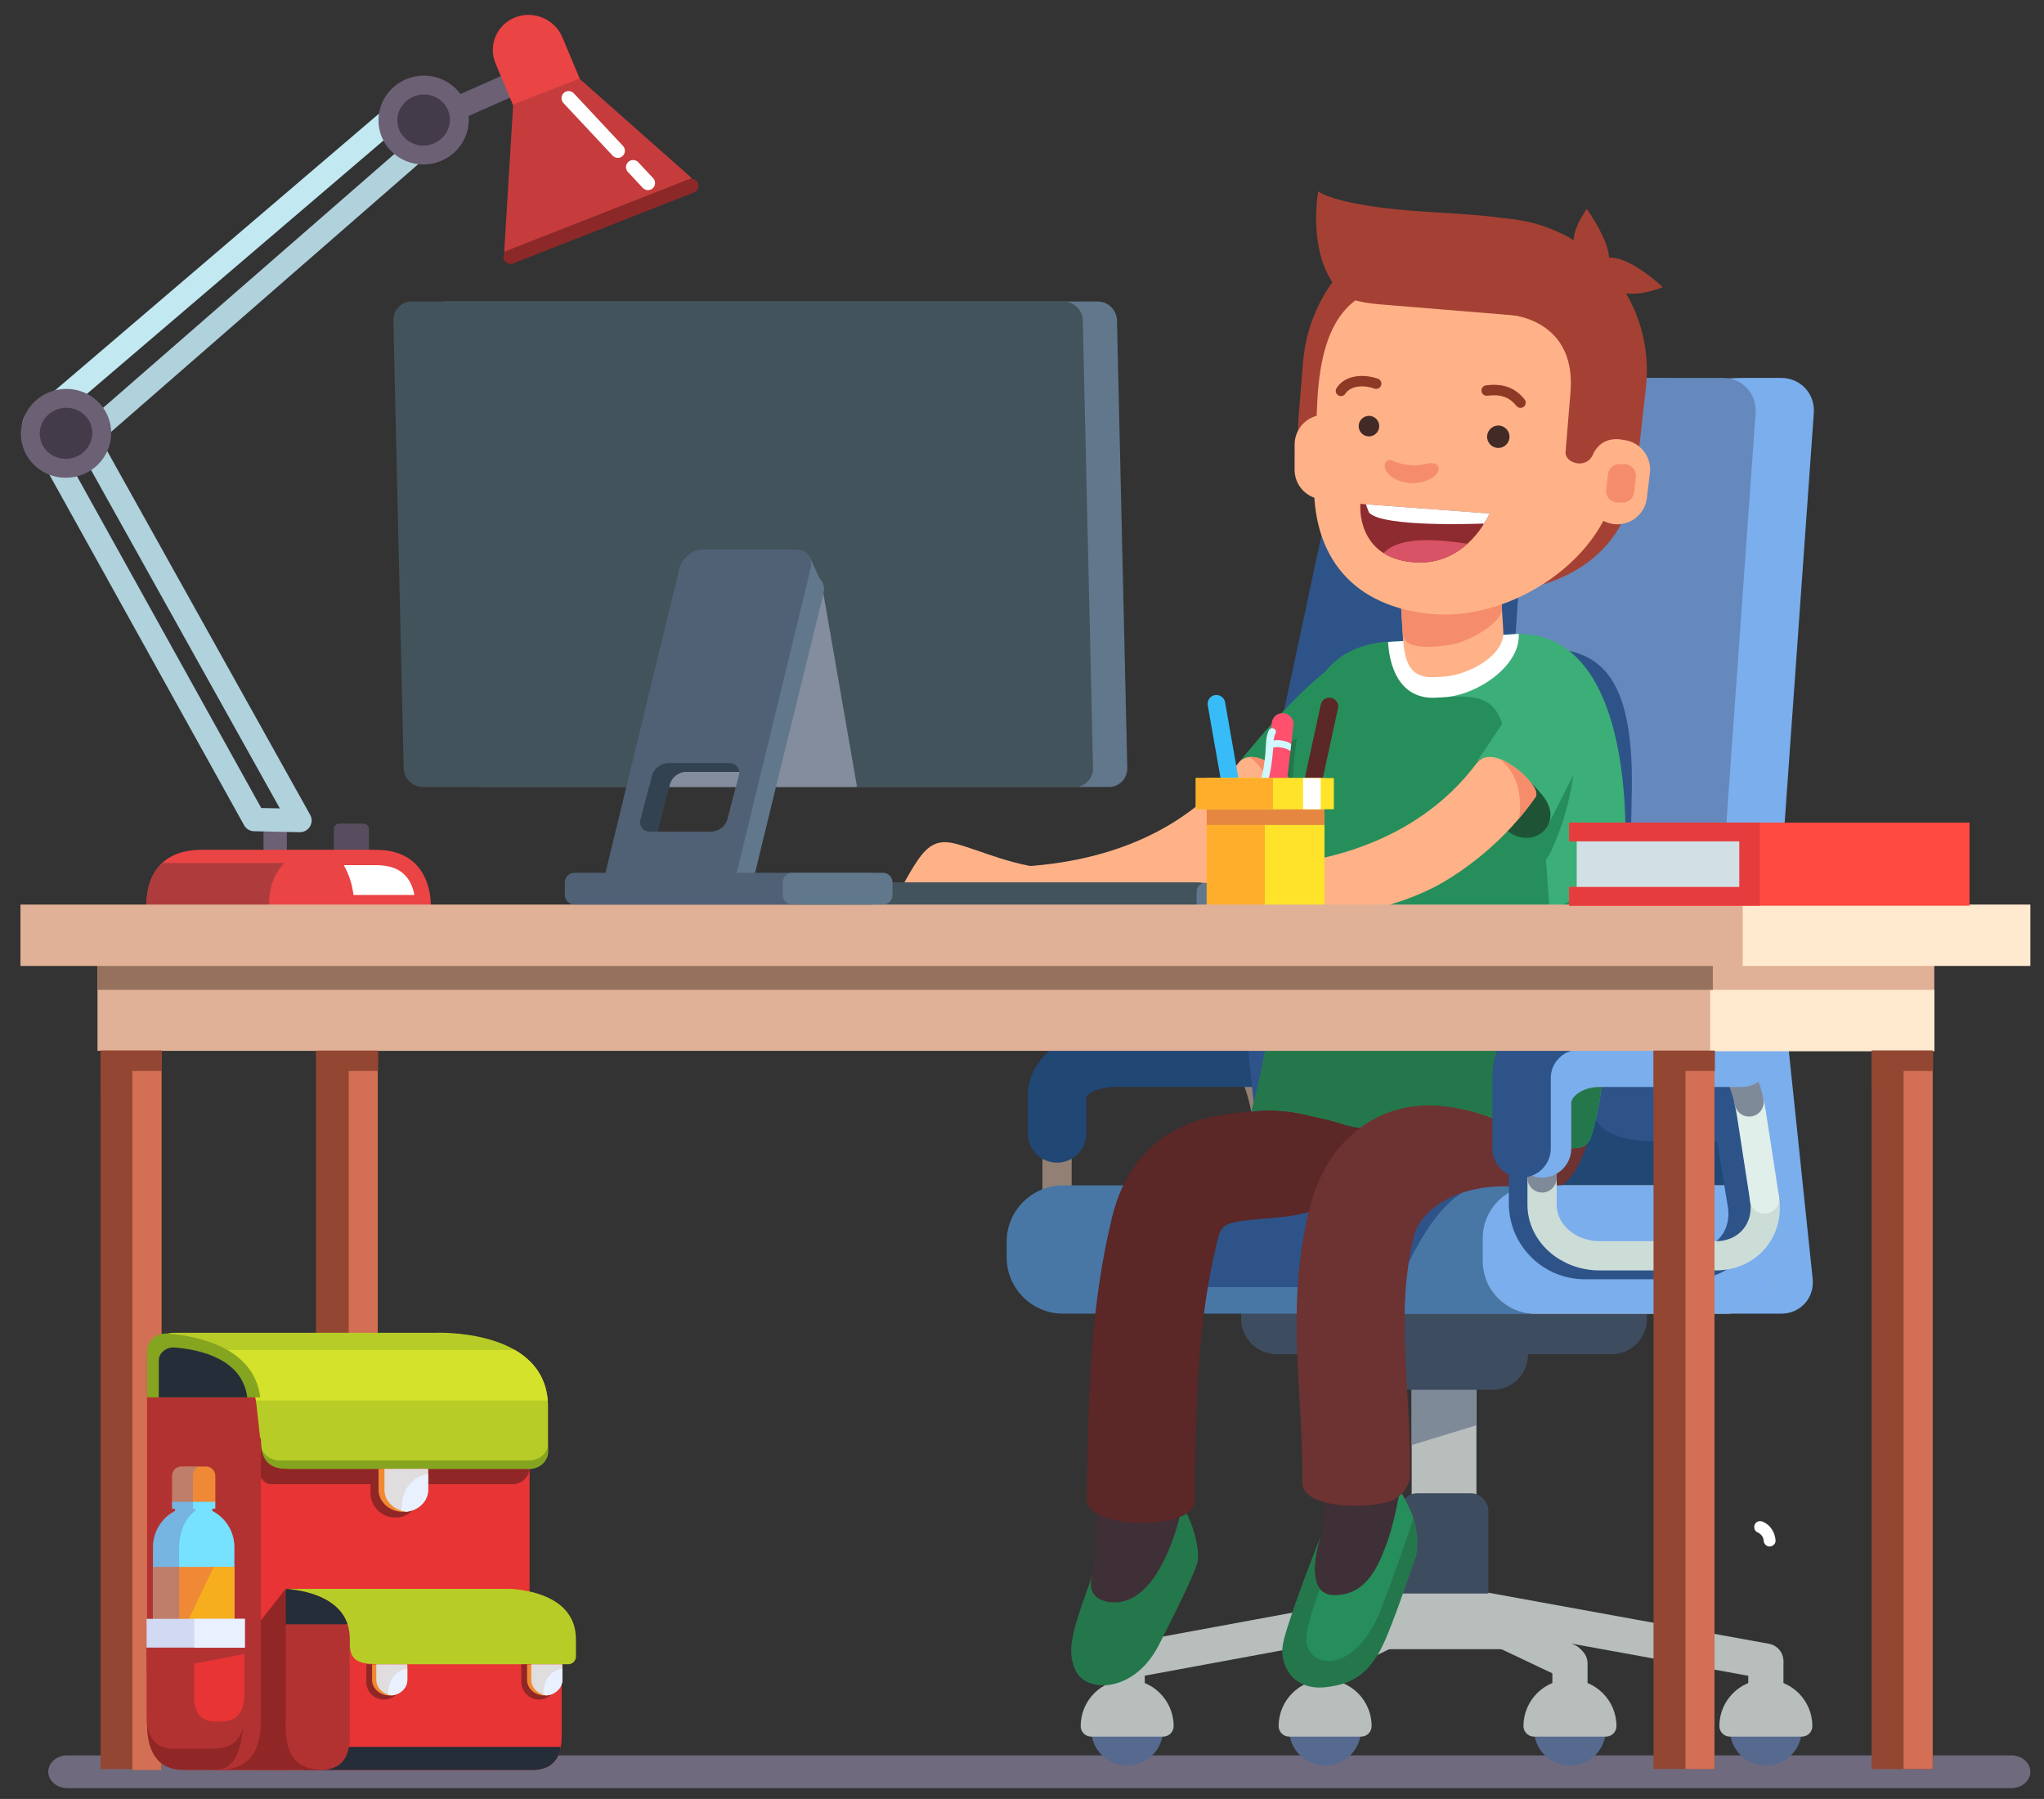 <?xml version="1.0" encoding="utf-8"?>
<!-- Generator: Adobe Illustrator 16.0.0, SVG Export Plug-In . SVG Version: 6.00 Build 0)  -->
<!DOCTYPE svg PUBLIC "-//W3C//DTD SVG 1.1//EN" "http://www.w3.org/Graphics/SVG/1.1/DTD/svg11.dtd">
<svg version="1.1" xmlns="http://www.w3.org/2000/svg" xmlns:xlink="http://www.w3.org/1999/xlink" x="0px" y="0px"
	 width="685.727px" height="603.418px" viewBox="0 0 685.727 603.418" enable-background="new 0 0 685.727 603.418"
	 xml:space="preserve">
<rect x="0" y="0" width="685.727" height="603.418" fill="#333333" stroke="none"/>
<g id="Layer_1">
	<g>
		<g>
			
				<line fill="none" stroke="#6C6075" stroke-width="7.834" stroke-linecap="round" stroke-linejoin="round" stroke-miterlimit="10" x1="92.325" y1="275.218" x2="92.325" y2="287.928"/>
			
				<polyline fill="none" stroke="#B0D2DD" stroke-width="7.834" stroke-linecap="round" stroke-linejoin="round" stroke-miterlimit="10" points="
				29.602,147.927 100.629,275.218 85.315,274.909 11.51,142.035 			"/>
			<path fill="#574D5E" d="M121.954,291.916c0.997,0,1.812-0.815,1.812-1.812v-12.027c0-0.996-0.815-1.812-1.812-1.812h-8.127
				c-0.997,0-1.812,0.815-1.812,1.812v12.027c0,0.996,0.815,1.812,1.812,1.812H121.954z"/>
			<path fill="#EA4444" d="M144.499,305.336H49.271c0,0-1.182-8.992,4.265-15.004c2.733-3.021,7.132-5.282,14.182-5.282h58.333
				c6.793,0,11.11,2.261,13.844,5.282C145.341,296.334,144.499,305.336,144.499,305.336z"/>
			<path fill="#AF3C3C" d="M95.502,289.479H54.394c-6.41,5.966-5.122,15.855-5.122,15.855H90.38
				C90.379,305.332,89.094,295.445,95.502,289.479z"/>
			<g>
				
					<line fill="none" stroke="#6C6075" stroke-width="7.834" stroke-linecap="round" stroke-linejoin="round" stroke-miterlimit="10" x1="172.77" y1="27.727" x2="152.55" y2="36.682"/>
				
					<line fill="none" stroke="#B0D2DD" stroke-width="7.834" stroke-linecap="round" stroke-linejoin="round" stroke-miterlimit="10" x1="152.801" y1="38.986" x2="27.791" y2="147.927"/>
				
					<line fill="none" stroke="#C2E9F2" stroke-width="7.834" stroke-linecap="round" stroke-linejoin="round" stroke-miterlimit="10" x1="141.528" y1="30.982" x2="11.51" y2="142.035"/>
				
					<path fill="#433B49" stroke="#6C6075" stroke-width="6.341" stroke-linecap="round" stroke-linejoin="round" stroke-miterlimit="10" d="
					M10.387,147.67c1.251,6.349,7.531,10.463,14.036,9.182c6.494-1.28,10.751-7.47,9.5-13.819
					c-1.251-6.351-7.539-10.467-14.034-9.188C13.385,135.127,9.136,141.319,10.387,147.67z"/>
				
					<path fill="#433B49" stroke="#6C6075" stroke-width="6.341" stroke-linecap="round" stroke-linejoin="round" stroke-miterlimit="10" d="
					M130.352,42.584c1.252,6.354,7.538,10.466,14.038,9.185c6.494-1.28,10.751-7.469,9.5-13.822
					c-1.251-6.352-7.54-10.466-14.033-9.187C133.356,30.041,129.1,36.233,130.352,42.584z"/>
			</g>
			<g>
				<path fill="#C63C3C" d="M172.167,35l-2.952,48.432c-0.121,1.989,1.298,3.021,3.153,2.293l58.335-22.883
					c1.855-0.728,2.152-2.405,0.661-3.725l-37.049-32.806"/>
				<path fill="#EA4444" d="M166.271,21.338c-2.574-6.133,0.366-13.075,6.556-15.505c6.193-2.431,13.298,0.573,15.862,6.707
					l5.796,13.823l-22.42,8.798L166.271,21.338z"/>
			</g>
			
				<line fill="none" stroke="#FFFFFF" stroke-width="4.764" stroke-linecap="round" stroke-miterlimit="10" x1="207.261" y1="50.571" x2="190.759" y2="32.929"/>
			
				<line fill="none" stroke="#FFFFFF" stroke-width="4.764" stroke-linecap="round" stroke-miterlimit="10" x1="217.378" y1="61.388" x2="212.395" y2="56.06"/>
			
				<line fill="none" stroke="#8C2828" stroke-width="4.764" stroke-linecap="round" stroke-miterlimit="10" x1="171.292" y1="86.147" x2="231.972" y2="62.344"/>
		</g>
		<g>
			<path fill="#FFFFFF" d="M118.598,300.196c-0.374-2.918-1.265-6.58-3.294-10.003h10.751c4.547,0,7.821,1.167,10.01,3.569
				c1.712,1.879,2.555,4.319,2.965,6.434H118.598z"/>
		</g>
	</g>
	<g display="none">
		<polygon display="inline" fill="#E0B196" points="264.083,558.914 308.495,558.914 311.161,486.442 266.75,486.442 		"/>
		<rect x="255.964" y="473.78" display="inline" fill="#FFC41F" width="47.899" height="66.683"/>
		<polygon display="inline" fill="#E58A28" points="246.726,540.462 294.625,533.516 294.625,473.78 246.726,473.78 		"/>
		<rect x="238.005" y="480.727" display="inline" fill="#347799" width="47.9" height="59.735"/>
		<rect x="228.768" y="480.727" display="inline" fill="#20496B" width="47.899" height="59.735"/>
		<rect x="256.864" y="492.231" display="inline" fill="#E07D46" width="53.688" height="59.735"/>
		<rect x="308.495" y="486.442" display="inline" fill="#FFE9CF" width="11.123" height="72.472"/>
	</g>
	<g opacity="0.7">
		<path fill="#8A829E" d="M681.156,594.299c0-3.021-2.883-5.494-6.407-5.494H22.601c-3.523,0-6.407,2.473-6.407,5.494
			s2.883,5.494,6.407,5.494h652.148C678.273,599.793,681.156,597.321,681.156,594.299z"/>
	</g>
	<g>
		<g>
			
				<path fill="none" stroke="#918073" stroke-width="9.807" stroke-linecap="round" stroke-linejoin="round" stroke-miterlimit="10" d="
				M354.625,386.967c0,0,0,7.709,0,17.131s8.665,17.131,19.256,17.131l39.083-0.001c10.591,0,17.932-8.562,16.313-19.028
				l-4.387-28.368c-1.618-10.466-5.554-19.028-8.746-19.028c-3.193,0-5.806,0-5.806,0"/>
		</g>
		<g>
			
				<path fill="none" stroke="#214775" stroke-width="19.614" stroke-linecap="round" stroke-linejoin="round" stroke-miterlimit="10" d="
				M424.288,354.803h-50.407c-10.591,0-19.256,5.71-19.256,12.688c0,6.979,0,12.689,0,12.689"/>
		</g>
		<path fill="#56698F" d="M456.616,580.159c0,6.66-5.399,12.059-12.06,12.059c-6.659,0-12.059-5.398-12.059-12.059"/>
		<path fill="#56698F" d="M538.754,580.159c0,6.66-5.398,12.059-12.059,12.059s-12.06-5.398-12.06-12.059"/>
		<path fill="#56698F" d="M604.476,580.159c0,6.66-5.399,12.059-12.06,12.059s-12.059-5.398-12.059-12.059"/>
		<rect x="473.598" y="453.944" fill="#B7BEBC" width="21.723" height="79.392"/>
		<polygon fill="#7F8A99" points="473.598,454.221 473.598,484.733 495.32,478.069 495.32,454.221 		"/>
		<polygon fill="#B7BEBC" points="460.297,546.504 460.297,553.194 508.621,553.194 508.621,541.316 		"/>
		<g>
			<path fill="#3E4C60" d="M512.617,440.472c0-6.489-5.31-11.8-11.799-11.8h-32.718c-6.489,0-11.799,5.311-11.799,11.8v13.921
				c0,6.489,5.31,11.799,11.799,11.799h32.718c6.489,0,11.799-5.31,11.799-11.799V440.472z"/>
		</g>
		<g>
			<path fill="#3E4C60" d="M552.514,434.329c0-6.489-5.31-11.799-11.799-11.799H428.203c-6.489,0-11.799,5.31-11.799,11.799v8.094
				c0,6.488,5.31,11.799,11.799,11.799h112.512c6.489,0,11.799-5.311,11.799-11.799V434.329z"/>
		</g>
		<g>
			<path fill="#7AAEED" d="M608.114,428.909c0.675,6.455-4.081,11.734-10.57,11.734H456.673c-6.489,0-12.352-5.279-13.027-11.734
				l-10.844-103.58c-0.676-6.454,0.032-16.893,1.573-23.196l34.299-140.309c1.541-6.304,7.974-12.663,14.294-14.132l78.559-18.258
				c6.321-1.469,16.803-2.67,23.292-2.67h12.726c6.489,0,11.422,5.296,10.961,11.769L596.88,301.825
				c-0.461,6.473-0.285,17.05,0.391,23.504L608.114,428.909z"/>
		</g>
		<g>
			<path fill="#2E5389" d="M588.578,428.909c0.676,6.455-4.081,11.734-10.57,11.734H439.797c-6.489,0-12.352-5.279-13.027-11.734
				l-10.844-103.58c-0.676-6.454,0.045-16.889,1.601-23.189l40.485-163.921c1.556-6.3,8.139-11.455,14.628-11.455h87.093
				c6.49,0,11.94,5.308,12.113,11.794l4.346,163.242c0.173,6.486,0.867,17.075,1.543,23.529L588.578,428.909z"/>
		</g>
		<path fill="#214775" d="M531.785,359.675c1.337,13.596,1.337,23.181,24.518,23.181s34.771,0,34.771,0l-1.783,20.506l-53.938,6.687
			l-22.734-14.711l8.023-29.866L531.785,359.675z"/>
		<g>
			<path fill="#4977A5" d="M589.807,421.765c0,10.383-8.495,18.878-18.879,18.878H356.593c-10.383,0-18.878-8.495-18.878-18.878
				v-5.272c0-10.383,8.495-18.879,18.878-18.879h214.335c10.384,0,18.879,8.496,18.879,18.879V421.765z"/>
		</g>
		<path fill="#2E5389" d="M498.645,397.538c-17.175,0-29.561,34.19-29.561,34.19c11.127,0-84.042,0-84.042,0l1.533-34.19H498.645z"
			/>
		<g>
			<path fill="#CCB396" d="M497.438,422.946c0,9.733,7.965,17.697,17.698,17.697h63.621c9.734,0,18.121-7.953,18.638-17.673
				l0.408-7.683c0.517-9.721-7.025-17.674-16.76-17.674h-65.907c-9.733,0-17.698,7.965-17.698,17.698V422.946z"/>
		</g>
		<g>
			<path fill="#6589BD" d="M432.73,313.194c-6.486,0.22-10.684-4.793-9.328-11.139l34.974-163.753
				c1.355-6.346,7.774-11.539,14.264-11.539h105.368c6.489,0,11.422,5.296,10.961,11.769L577.72,296.536
				c-0.461,6.474-6.145,11.949-12.63,12.17L432.73,313.194z"/>
		</g>
		
			<polyline fill="none" stroke="#B7BEBC" stroke-width="11.799" stroke-linecap="round" stroke-linejoin="round" stroke-miterlimit="10" points="
			378.054,557.183 484.459,537.536 592.416,557.183 		"/>
		
			<polyline fill="none" stroke="#B7BEBC" stroke-width="11.799" stroke-linecap="round" stroke-linejoin="round" stroke-miterlimit="10" points="
			444.557,557.183 484.459,537.536 525.912,557.183 		"/>
		<path fill="#56698F" d="M390.201,580.159c0,6.66-5.399,12.059-12.06,12.059s-12.059-5.398-12.059-12.059"/>
		<g>
			<g>
				<path fill="#B7BEBC" d="M366.083,580.749c-0.978,0-1.77-0.793-1.77-1.77c0-7.625,6.203-13.829,13.828-13.829
					c7.626,0,13.829,6.204,13.829,13.829c0,0.977-0.792,1.77-1.77,1.77H366.083z"/>
				<path fill="#B7BEBC" d="M378.142,566.918c6.66,0,12.06,5.4,12.06,12.061h-24.119
					C366.082,572.319,371.481,566.918,378.142,566.918 M378.142,563.38c-8.602,0-15.599,6.997-15.599,15.599
					c0,1.955,1.585,3.539,3.539,3.539h24.119c1.955,0,3.539-1.584,3.539-3.539C393.74,570.377,386.743,563.38,378.142,563.38
					L378.142,563.38z"/>
			</g>
		</g>
		<g>
			<g>
				<path fill="#B7BEBC" d="M432.498,580.749c-0.978,0-1.77-0.793-1.77-1.77c0-7.625,6.203-13.829,13.829-13.829
					c7.625,0,13.828,6.204,13.828,13.829c0,0.977-0.792,1.77-1.77,1.77H432.498z"/>
				<path fill="#B7BEBC" d="M444.558,566.918c6.659,0,12.059,5.4,12.059,12.061h-24.118
					C432.498,572.319,437.896,566.918,444.558,566.918 M444.558,563.38c-8.602,0-15.6,6.997-15.6,15.599
					c0,1.955,1.585,3.539,3.54,3.539h24.118c1.955,0,3.54-1.584,3.54-3.539C460.156,570.377,453.158,563.38,444.558,563.38
					L444.558,563.38z"/>
			</g>
		</g>
		<g>
			<g>
				<path fill="#B7BEBC" d="M514.636,580.749c-0.978,0-1.77-0.793-1.77-1.77c0-7.625,6.203-13.829,13.829-13.829
					s13.829,6.204,13.829,13.829c0,0.977-0.792,1.77-1.77,1.77H514.636z"/>
				<path fill="#B7BEBC" d="M526.695,566.918c6.66,0,12.059,5.4,12.059,12.061h-24.118
					C514.636,572.319,520.035,566.918,526.695,566.918 M526.695,563.38c-8.602,0-15.599,6.997-15.599,15.599
					c0,1.955,1.584,3.539,3.539,3.539h24.118c1.955,0,3.54-1.584,3.54-3.539C542.294,570.377,535.297,563.38,526.695,563.38
					L526.695,563.38z"/>
			</g>
		</g>
		<g>
			<g>
				<path fill="#B7BEBC" d="M580.357,580.749c-0.978,0-1.77-0.793-1.77-1.77c0-7.625,6.203-13.829,13.828-13.829
					c7.626,0,13.829,6.204,13.829,13.829c0,0.977-0.792,1.77-1.77,1.77H580.357z"/>
				<path fill="#B7BEBC" d="M592.416,566.918c6.66,0,12.06,5.4,12.06,12.061h-24.118
					C580.357,572.319,585.756,566.918,592.416,566.918 M592.416,563.38c-8.601,0-15.599,6.997-15.599,15.599
					c0,1.955,1.585,3.539,3.54,3.539h24.118c1.955,0,3.54-1.584,3.54-3.539C608.016,570.377,601.018,563.38,592.416,563.38
					L592.416,563.38z"/>
			</g>
		</g>
		<g>
			<path fill="#3E4C60" d="M499.311,534.515v-27.722c0-3.245-2.654-5.9-5.899-5.9h-17.903c-3.245,0-5.9,2.655-5.9,5.9v27.722"/>
		</g>
		
			<line fill="none" stroke="#B7BEBC" stroke-width="11.799" stroke-linecap="round" stroke-linejoin="round" stroke-miterlimit="10" x1="378.142" y1="570.76" x2="378.142" y2="557.989"/>
		
			<line fill="none" stroke="#B7BEBC" stroke-width="11.799" stroke-linecap="round" stroke-linejoin="round" stroke-miterlimit="10" x1="444.557" y1="570.76" x2="444.557" y2="557.989"/>
		
			<line fill="none" stroke="#B7BEBC" stroke-width="11.799" stroke-linecap="round" stroke-linejoin="round" stroke-miterlimit="10" x1="526.695" y1="570.76" x2="526.695" y2="557.989"/>
		
			<line fill="none" stroke="#B7BEBC" stroke-width="11.799" stroke-linecap="round" stroke-linejoin="round" stroke-miterlimit="10" x1="592.416" y1="570.76" x2="592.416" y2="557.989"/>
		<path fill="#2E5389" d="M516.785,216.936c5.733,0.558,11.681,1.116,16.795,4.118c2.219,1.302,4.281,3.064,6.102,5.486
			c4.927,6.557,8.079,17.948,7.761,38.134c-0.707,44.828-2.595,85.58,7.764,103.337c5.005,8.58-7.246-8.839-20.746-9.228
			c-14.438-0.414-30.402,15.831-31.278,14.176c-1.696-3.201-5.421-48.902-5.421-48.902s-3.246-62.584,0.98-72.19
			c4.228-9.606,15.447-22.997,15.447-22.997L516.785,216.936z"/>
		<g>
			<path fill="#2E5389" d="M426.447,314.665c-6.463-0.588-10.641-6.264-9.286-12.609l34.974-163.753
				c1.355-6.346,7.774-11.539,14.264-11.539h35.975c6.489,0,11.447,5.298,11.018,11.773l-11.361,171.178
				c-0.43,6.476-6.069,11.29-12.531,10.701L426.447,314.665z"/>
		</g>
		<g>
			<path fill="#24774B" d="M366.132,529.311c-2.006,6.241-7.578,19.168-6.687,26.078c0.891,6.909,4.234,9.139,8.915,9.807
				c4.681,0.669,14.265-1.338,20.506-13.596c6.241-12.26,10.698-21.323,12.705-26.97c1.677-4.72-2.675-19.614-8.247-22.958
				c0,0-0.987,8.636-6.464,19.169c-5.795,11.145-12.036,12.036-14.488,12.036c-4.903,0-3.231-4.459-3.231-8.247
				C369.141,520.841,366.132,529.311,366.132,529.311z"/>
			<path fill="#3F2F36" d="M372.417,537.407c-5.59-0.657-7.399-4.195-5.951-8.988c1.449-4.791,1.449-25.408,1.449-25.408
				l25.632-8.023l2.537,12.42C396.084,507.407,389.417,539.407,372.417,537.407z"/>
			<path fill="#3F2F36" d="M438.927,529.854c0.892-3.121,2.675-10.104,4.012-14.116c1.337-4.013,1.337-13.225,1.337-13.225
				l25.559-9.956v8.916l-7.578,31.798l-16.049,16.347c0,0-8.47-4.756-8.32-5.201C438.035,543.97,438.927,529.854,438.927,529.854z"
				/>
			<path fill="#268E5A" d="M474.592,523.17c-1.488,3.707-5.055,15.299-9.513,25.997s-9.519,13.386-20.369,14.429
				c-10.841,1.033-15.587-5.21-14.25-12.2c1.338-6.972,10.075-29.501,12.474-35.636c-0.196,0.589-3.995,12.225-0.179,17.136
				c1.017,1.32,2.595,2.158,4.938,2.158c11.297,0,15.006-10.851,17.386-16.939c2.381-6.089,4.609-18.126,4.609-18.126
				s1.186,1.633,3.566,6.83c0.365,0.793,0.678,1.641,0.954,2.514C475.716,514.202,475.85,520.022,474.592,523.17z"/>
			<path fill="#24774B" d="M474.592,523.17c-1.488,3.707-5.055,15.299-9.513,25.997s-9.807,15.754-20.657,16.797
				c-10.841,1.034-15.299-7.578-13.962-14.568c1.338-6.972,10.075-29.501,12.474-35.636c-0.196,0.589-3.995,12.225-0.179,17.136
				c-4.19,12.634-6.429,18.155-2.354,22.229c4.458,4.459,16.048,2.672,23.18-16.051c4.61-12.089,8.47-23.314,10.628-29.742
				C475.716,514.202,475.85,520.022,474.592,523.17z"/>
			<path fill="#FFB287" d="M303.404,295.965c6-10.666,9-15,17-13s21,8.333,33.667,8.333c12.666,0,4,8.666,4,8.666L303.404,295.965z"
				/>
			<path fill="#268E5A" d="M412.773,268.75c1.455-6.404-2.828-6.088,2.807-12.941c5.635-6.854,27.965-34.716,42.707-38.25
				c14.742-3.534,2.225,34.599,2.225,34.599l-22.705,25.907L412.773,268.75z"/>
			<path fill="#24774B" d="M436.462,266.211c-1.783,7.727,2.972,19.02,3.566,9.807c0.594-9.213,4.16-29.421,6.538-34.771
				c0,0-14.562,5.35-24.072,18.129L436.462,266.211z"/>
			<path fill="#1E5435" d="M421.503,262.596c-2.511-0.502-6.764-3.85-5.979-6.36s8.202-6.244,22.136,10.472
				c10.207,12.244-10.849,24.172-18.07,1.744C418.082,263.77,421.503,262.596,421.503,262.596z"/>
			<g>
				<path fill="#FFB287" d="M320.988,306.075c35.743,6.535,67.348-0.285,84.743-11.055c10.359-6.419,18.214-13.721,24.098-20.693
					c2.024-2.398,3.816-4.752,5.395-7.025c1.159-1.667-1.766-6.178-7.382-10.164c-3.718-2.629-6.518-3.361-8.523-3.209
					c-1.926,0.134-3.139,1.07-3.735,1.881c-4.806,6.509-11.84,13.792-21.978,20.078c-18.847,11.67-43.213,16.609-72.42,14.684
					L320.988,306.075z"/>
				<path fill="#F58D6C" d="M419.317,253.928c6.009,4.743,9.2,12.954,10.511,20.399c2.024-2.398,3.816-4.752,5.395-7.025
					c1.159-1.667-1.766-6.178-7.382-10.164C424.123,254.508,421.323,253.777,419.317,253.928z"/>
			</g>
			<g>
				<g>
					<path fill="#5B2727" d="M364.561,503.033l0.123-6.946c0.497-28.92,1.117-57.912,8.402-87.822
						c3.424-14.055,10.894-24.064,22.202-29.751c8.852-4.451,18.102-5.187,25.534-5.776c3.473-0.277,7.796-0.62,9.521-1.314
						c2.388-0.96,5.288-1.808,8.961-2.881c20.918-6.115,26.903-10.256,28.545-12.376c0.477-9.571,8.387-43.185,18.076-43.185
						c9.995,0,18.098,8.104,18.098,18.098c0,30.254-36.853,67.027-54.562,72.204c-2.143,0.627-4.811,1.407-5.621,1.726
						c-6.846,2.752-13.914,3.314-20.15,3.811c-13.75,1.092-13.942,1.88-15.437,8.012c-6.331,25.994-6.888,51.341-7.379,79.879
						l-0.124,7.002C400.564,513.588,364.373,513.026,364.561,503.033z"/>
				</g>
				<g>
					<path fill="#6D3232" d="M473.043,495.35c0.201-10.728-0.383-18.361-0.949-28.178c-1.039-18.043-2.021-35.086,2.247-52.604
						c1.811-7.436,12.076-16.662,30.576-16.662c4.771,0,15.833,4.334,21.667-2.666c8.714-10.457,10.381-33.091,10.381-64.162
						c0-9.994-8.104-18.098-18.098-18.098c-9.995,0-18.099,34.104-18.099,44.098c0,7.527-1.271,10.326-1.596,10.917
						c-1.704,0.841-7.315,1.196-10.714,1.411c-14.33,0.909-41.006,2.6-49.286,36.596c-5.547,22.77-4.36,43.35-3.215,63.252
						c0.551,9.559,1.071,18.587,0.896,27.933c-0.149,7.948,17.604,9.174,27.818,6.878
						C470.976,502.647,473.005,497.372,473.043,495.35z"/>
				</g>
				<g>
					<path fill="#268E5A" d="M448.323,285.74c-0.64,13.709-2.819,38.37-5.03,58.27c-1.55,13.891-3.119,25.46-4.209,29.4
						c-0.061,0.229-0.141,0.449-0.23,0.67c0,0.01,0,0.02-0.01,0.02c-0.051-0.01-0.101-0.029-0.141-0.061
						c-5.609-1.279-11.26-2.01-18.899-1.319c0.81-2.7,1.569-5.58,2.28-8.649c1.119-4.851,2.289-11.051,3.42-17.951
						c4.229-25.689,8.06-60.919,7.979-70.709c0,0,0.2-0.06,0.57-0.15c1.09-0.28,3.61-0.88,6.229-1.2c3.391-0.42,6.96-0.4,7.92,1.35
						C448.594,276.12,448.594,279.95,448.323,285.74z"/>
					<g>
						<g>
							<path fill="#A54134" d="M435.625,140.033c-2.238,29.56,24.086,56.108,53.56,58.59s55.839-9.164,59.632-38.564l3.244-28.932
								c3.792-29.401-17.278-55.435-46.824-57.853l-10.325-0.845c-29.546-2.417-55.551,19.79-57.789,49.35L435.625,140.033z"/>
							<path fill="#3CAF78" d="M545.084,291.741c-0.19,3.989-0.48,7.989-0.86,11.979c-0.67,6.931-1.61,17.44-2.78,28.649
								c-1.97,18.83-4.57,39.631-7.59,48.74c-2.09,6.33-9.38,4.25-18.17,0.48c-6.77-2.91-14.43-6.83-21.3-8.7
								c-5.71-1.56-10.37-1.7-14.431-1.14h-0.01c-0.47,0.05-0.92,0.13-1.37,0.209c-7.63,1.361-13.26,5.08-20.27,6
								c-0.13,0.021-0.25,0.031-0.37,0.051c-0.23,0.02-0.43,0.05-0.62,0.07c-5,0.539,4.8-1.91-11.31-5.19
								c-2.73-0.55,0.13-12.3,3.31-29.59c3.66-19.979,7.729-47.38,4.07-73.47c-0.57-4.05-1.54-8.39-2.55-12.8
								c-3.45-15.04-7.41-30.79,2.26-37.89v-0.01c2.59-1.9,6.149-3.19,10.949-3.68c0.19-0.02,0.391-0.04,0.591-0.05
								c0.34-0.03,0.68-0.06,1.02-0.08l10.42-0.64l33.42-2.05c15.3,0,24.891,10.7,30.28,26.78c2.78,8.32,4.42,18.07,5.15,28.52
								C545.443,275.58,545.483,283.62,545.084,291.741z"/>
							<path fill="#268E5A" d="M520.854,318.95l-13.53,17.471l-27.37,35.33h-0.01c-0.47,0.05-0.92,0.13-1.37,0.209
								c-7.63,1.361-13.26,5.08-20.27,6c-0.13,0.021-0.25,0.031-0.37,0.051c-0.22,0.029-0.42,0.05-0.62,0.07
								c-0.91,0.109-1.58,0.16-2.13,0.17c-1.44,0.02-2.09-0.291-3.92-0.94c-1.83-0.63-4.84-1.601-11-2.89
								c-0.01-0.01-0.021-0.01-0.03-0.01c-0.39-0.08-0.8-0.17-1.22-0.25c-0.061-0.01-0.12-0.03-0.17-0.061
								c-0.051-0.01-0.101-0.029-0.141-0.061c-2.449-1.289,1.391-11.549,3.881-29.939c1.97-14.52,3.109-34.109-0.341-58.36
								c-0.54-3.78-1.189-7.67-1.96-11.68c-0.26-1.34-0.529-2.69-0.819-4.06c-2.87-13.62-3.721-30.93,3.51-42.4
								c4.08-6.49,10.74-11.12,21.069-12.15c0.19-0.02,0.391-0.04,0.591-0.05c0.34-0.03,0.68-0.06,1.02-0.08l10.42-0.64
								c1.74,5.3,2.21,19.63,8.641,19.16c13.21-0.97,18.989,1.02,20.51,15.94c2.229,21.8,2.649,38.16,2.649,38.16l10.74,0.04
								L520.854,318.95z"/>
							<path fill="#FFB287" d="M532.688,164.689c-0.666,5.468,3.23,10.439,8.698,11.103l0,0c5.47,0.664,10.44-3.23,11.104-8.699
								l1.021-8.4c0.664-5.47-3.23-10.44-8.7-11.104l0,0c-5.469-0.664-10.439,3.231-11.105,8.7L532.688,164.689z"/>
							<path fill="#FFFFFF" d="M509.501,212.625c0.662,10.756-14.028,20.555-24.784,21.217l-2.872,0.177
								c-10.755,0.663-15.525-7.937-16.188-18.692L509.501,212.625z"/>
							<path fill="#FFB287" d="M470.678,213.894c0.496,8.05,2.27,13.763,10.73,13.241l2.896-0.178
								c8.461-0.521,20.533-7.087,20.037-15.137l-0.693-11.243c-0.496-8.05-7.824-14.209-16.285-13.688l-2.896,0.178
								c-8.461,0.521-14.978,7.534-14.481,15.583L470.678,213.894z"/>
							<path fill="#F58D6C" d="M503.867,204.115c0.297,4.832-11.549,11.447-17.72,12.268s-15.215,1.638-15.555-3.875l-1.719-27.896
								l33.517-4.459L503.867,204.115z"/>
							<path fill="#FFB287" d="M440.877,160.051c-1.107,26.851,13.267,43.747,39.952,45.935
								c26.686,2.188,58.403-18.835,61.685-45.508l2.291-15.995c3.282-26.672-15.611-44.729-42.396-46.926l-24.147-1.98
								c-26.783-2.197-35.287,13.613-36.395,40.465L440.877,160.051z"/>
						</g>
						
							<circle opacity="0" fill="#FFFFFF" stroke="#FFFFFF" stroke-width="0.81" stroke-miterlimit="10" cx="500.552" cy="145.808" r="7.149"/>
						<g>
							<path fill="#422B27" d="M502.665,149.946c-0.095,0-0.19-0.004-0.286-0.011c-0.92-0.076-1.753-0.504-2.35-1.207
								c-0.597-0.703-0.883-1.596-0.807-2.514c0.145-1.777,1.653-3.168,3.435-3.168c0.095,0,0.19,0.003,0.286,0.011
								c1.895,0.156,3.312,1.825,3.156,3.721C505.953,148.555,504.444,149.946,502.665,149.946L502.665,149.946z"/>
							<path fill="#422B27" d="M502.656,143.358c0.086,0,0.173,0.003,0.261,0.01c1.728,0.142,3.013,1.657,2.871,3.384
								c-0.134,1.64-1.507,2.882-3.124,2.882c-0.086,0-0.173-0.003-0.261-0.011c-1.727-0.142-3.013-1.657-2.871-3.384
								C499.667,144.6,501.04,143.358,502.656,143.358L502.656,143.358z M502.656,142.734c-1.941,0-3.586,1.518-3.746,3.455
								c-0.169,2.067,1.376,3.888,3.442,4.057c0.104,0.009,0.209,0.013,0.312,0.013c1.941,0,3.587-1.518,3.746-3.456
								c0.082-1.001-0.23-1.974-0.881-2.741c-0.65-0.766-1.56-1.233-2.562-1.316C502.863,142.738,502.76,142.734,502.656,142.734
								L502.656,142.734z"/>
						</g>
						<g opacity="0">
							<circle fill="#FFFFFF" cx="499.311" cy="145.108" r="1.385"/>
						</g>
						<path fill="#A54134" d="M522.273,106.959c-8.063-0.662-42.586-3.492-57.808-4.741c-6.323-0.518-11.86-1.08-15.253-4.765
							c-10.945-11.889-6.963-33.281-6.963-33.281s4.664,4.323,30.852,6.471c27.377,2.245,49.209,0.095,67.007,22.038
							C544.55,98.157,522.273,106.959,522.273,106.959z"/>
						<path fill="#A54134" d="M501.507,100.006c-0.337,4.107-5.014,4.703,3.866,5.432c9.124,0.748,23.122,6.297,21.494,26.143
							c-0.676,8.253-1.346,16.411-1.646,20.07c-0.297,3.622,6.862,5.976,9.173,0.833c3.066-6.827,9.905-4.944,10.417-4.896
							c3.794,0.363,3.718-30.091,1.949-32.797c-1.769-2.706-10.055-14.716-12.722-16.738s-23.157-10.708-23.157-10.708
							s-6.922-2.832-9.722,0.544S501.507,100.006,501.507,100.006z"/>
						<g>
							<path fill="#8E3925" d="M510.109,136.816c-0.512,0-1.018-0.222-1.364-0.65c-2.427-3.002-5.263-3.999-9.778-3.434
								c-0.957,0.12-1.834-0.561-1.955-1.521c-0.119-0.96,0.562-1.835,1.521-1.956c5.731-0.715,9.725,0.735,12.937,4.707
								c0.608,0.752,0.491,1.855-0.261,2.463C510.885,136.689,510.495,136.816,510.109,136.816z"/>
						</g>
						<g>
							<path fill="#8E3925" d="M449.867,132.875c-0.324,0-0.651-0.089-0.944-0.277c-0.814-0.521-1.052-1.604-0.529-2.419
								c2.9-4.529,9.23-4.802,13.882-3.136c0.911,0.326,1.386,1.329,1.06,2.239c-0.329,0.911-1.329,1.384-2.239,1.059
								c-3.498-1.252-7.969-1.06-9.753,1.727C451.009,132.59,450.443,132.875,449.867,132.875z"/>
						</g>
						<g>
							<path fill="#FFB287" d="M454.261,157.585c-0.009,5.509-4.485,9.966-9.993,9.955l0,0c-5.509-0.011-9.966-4.483-9.955-9.993
								l0.015-8.463c0.01-5.509,4.484-9.965,9.993-9.955l0,0c5.51,0.011,9.966,4.485,9.957,9.994L454.261,157.585z"/>
						</g>
					</g>
					<path fill="#268E5A" d="M478.576,371.958c4.391-0.783,9.446-0.807,15.81,0.934c6.866,1.867,14.525,5.791,21.298,8.698
						c18.752-19.931,21.483-91.386,21.483-91.386l-3.315,8.757c0,0-26.394,11.983-26.172,13.28
						C507.854,313.303,488.945,365.336,478.576,371.958z"/>
					<path fill="#24774B" d="M541.443,332.37c-1.97,18.83-4.57,39.631-7.59,48.74c-2.09,6.33-9.38,4.25-18.17,0.48
						c-6.77-2.91-14.43-6.83-21.3-8.7c-5.71-1.56-10.37-1.7-14.431-1.14h-0.01c-0.47,0.05-0.92,0.13-1.37,0.209
						c-7.63,1.361-13.26,5.08-20.27,6c-0.13,0.021-0.25,0.031-0.37,0.051c-0.22,0.029-0.42,0.05-0.62,0.07
						c-0.91,0.109-1.58,0.16-2.13,0.17c-1.44,0.02-2.09-0.291-3.92-0.94c-1.83-0.63-4.84-1.601-11-2.89
						c-0.01-0.01-0.021-0.01-0.03-0.01c-0.39-0.08-0.8-0.17-1.22-0.25c-0.061-0.01-0.12-0.03-0.17-0.061
						c-0.051-0.01-0.101-0.029-0.141-0.061c-5.609-1.279-11.26-2.01-18.899-1.319c0.81-2.7,1.569-5.58,2.28-8.649
						c1.119-4.851,2.289-11.051,3.42-17.951l17.08-2.02l0.709-0.09l6.021-0.71l58.01-6.88L541.443,332.37z"/>
				</g>
				<path fill="#A54134" d="M539.568,88.346c1.814-5.59-7.22-18.252-7.22-18.252s-6.131,8.292-3.999,13.173
					C530.481,88.149,537.754,93.937,539.568,88.346z"/>
				<path fill="#A54134" d="M538.26,86.828c6.728-2.699,19.548,9.472,19.548,9.472s-9.665,4.366-16.453,0.871
					C536.342,94.59,532.486,89.145,538.26,86.828z"/>
				<path fill="#422B27" d="M459.265,146.387c-0.095,0-0.19-0.003-0.286-0.011c-0.919-0.075-1.752-0.504-2.349-1.207
					s-0.883-1.596-0.808-2.515c0.145-1.776,1.654-3.168,3.435-3.168c0.095,0,0.19,0.004,0.286,0.012
					c1.896,0.155,3.312,1.824,3.156,3.72C462.554,144.996,461.045,146.387,459.265,146.387L459.265,146.387z"/>
				<path fill="#8E2B30" d="M499.735,172.236c0,0-7.376,17.712-25.268,16.383c-19.789-1.47-18.084-19.603-18.084-19.603
					L499.735,172.236L499.735,172.236z"/>
				<g>
					<path fill="#F58D6C" d="M472.843,162.037c-4.844-0.391-8.739-3.464-8.296-6.237c0.16-1.01,1.274-2.151,3.1-1.102
						c0.838,0.481,3.152,1.154,5.656,1.344c2.503,0.189,3.9-0.203,5.349-0.511c3.156-0.672,4.028,0.62,4.023,1.642
						C482.66,159.977,477.69,162.38,472.843,162.037z"/>
				</g>
				<path fill="#D85365" d="M464.27,185.437c5.486-5.721,18.164-4.491,28.033-3.049c-4.07,3.682-9.923,6.818-17.835,6.231
					c-4.411-0.328-7.749-1.486-10.281-3.084C464.216,185.502,464.238,185.469,464.27,185.437z"/>
				<path fill="#FFFFFF" d="M499.632,172.468c-0.289,0.629-1.196,2.47-2.797,4.589c0,0,1.329-1.591,0.615-1.435
					c0,0-33.882,1.441-38.198-3.732l-1.036-2.738l41.52,3.083L499.632,172.468z"/>
				<path fill="#F58D6C" d="M539.439,159.126c0.252-2.156,2.2-3.699,4.354-3.449c0.134,0.016,0.258,0.057,0.387,0.085
					c0.385-0.074,0.781-0.109,1.191-0.061c2.153,0.25,3.7,2.202,3.449,4.358l-0.608,5.088c-0.253,2.157-2.203,3.699-4.359,3.448
					c-0.133-0.016-0.257-0.056-0.386-0.084c-0.385,0.074-0.781,0.109-1.191,0.062c-2.151-0.25-3.697-2.2-3.445-4.357
					L539.439,159.126z"/>
				<path fill="#268E5A" d="M453.094,219.129c-15.232,8.038-19.996,24.914-19.437,53.21l1.834,13.404h13.636L453.094,219.129z"/>
			</g>
			<path fill="#268E5A" d="M520.409,285.397c5.628-12.348,6.48-20.215,7.509-25.611l-8.562,16.938l-15.043-12.442l-1.489,0.977
				l-1.437,1.416c-0.295,6.472-0.763,17.358-1.063,25.875c-0.054,1.502,3.869,2.115,6.762,2.15
				C512.214,294.759,517.908,290.887,520.409,285.397z"/>
			<path fill="#3CAF78" d="M520.733,228.615c-6.642-3.892-7.593,0.989-25.108,26.623c0,0,3.567,6.253,3.926,6.44
				c0.359,0.188,10.43,4.777,10.43,4.777l14.036-23.939L520.733,228.615z"/>
			<path fill="#1E5435" d="M501.261,262.596c-2.51-0.502-6.764-3.85-5.978-6.36c0.785-2.51,8.201-6.244,22.136,10.472
				c10.206,12.244-10.849,24.172-18.07,1.744C497.841,263.77,501.261,262.596,501.261,262.596z"/>
			<g>
				<path fill="#FFB287" d="M400.934,306.075c35.751,6.535,67.356-0.285,84.751-11.055c10.243-6.348,18.036-13.551,23.902-20.461
					c2.095-2.479,3.949-4.913,5.581-7.257c1.168-1.667-1.756-6.178-7.373-10.164c-1.667-1.177-3.147-1.979-4.458-2.479
					c-4.396-1.711-6.855-0.142-7.801,1.15c-4.806,6.509-11.84,13.792-21.977,20.078c-18.856,11.67-43.214,16.609-72.421,14.684
					L400.934,306.075z"/>
				<path fill="#F58D6C" d="M507.795,257.138c-1.667-1.177-3.147-1.979-4.458-2.479c0.544,0.491,1.133,1.07,1.774,1.748
					c4.734,4.975,5.421,12.963,4.476,18.152c2.095-2.479,3.949-4.913,5.581-7.257C516.336,265.635,513.412,261.124,507.795,257.138z
					"/>
			</g>
			<path fill="#6D3232" d="M449.917,420.573c-3.167-14.666-4.667-34.5,6.167-42.166c10.833-7.666,25-11.5,47.666-2
				c22.667,9.5-34.166,14.334-34.833,14.834S449.917,420.573,449.917,420.573z"/>
		</g>
	</g>
	<g>
		<polygon fill="#6D4739" points="494.402,389.709 494.404,389.708 494.4,389.711 		"/>
	</g>
	<g>
		<path fill="#FF9676" d="M466.463,312.499c23.79,0.894,45.185,8.486,47.791,10.733c0.967,0.664,1.244,0.955,1.242,1.845
			c0.036-1.566,0.083-3.199,0.145-4.92c-5.719-3.678-25.709-9.642-46.568-10.852c-1.57,1.387-2.479,2.144-2.479,2.144
			C466.541,311.839,466.499,312.19,466.463,312.499z"/>
	</g>
	<path opacity="0.5" fill="#A2A2C9" d="M423.486,316.695c1.683-0.417,3.585-0.833,5.736-1.229c6.479-1.201,15.212-2.277,26.85-2.898
		c3.479-0.187,6.961-0.199,10.391-0.068c0.036-0.309,0.078-0.659,0.131-1.05c0,0,0.908-0.757,2.479-2.144
		c-4.398-0.26-8.833-0.304-13.179-0.071c-8.651,0.463-17.854,1.362-25.822,2.731c-2.278,0.395-4.447,0.825-6.481,1.295
		C423.558,314.278,423.52,315.436,423.486,316.695z"/>
	<g>
		<path fill="#CC2B33" d="M515.28,331.064c-0.079-1.388-0.123-2.768-0.148-4.141l0.079-0.026c-0.004,1.634,0.047,3.291,0.123,4.953
			C515.317,331.588,515.295,331.325,515.28,331.064z"/>
		<path fill="#CC2B33" d="M477.039,337.561c-0.002-0.031-0.001-0.059-0.002-0.09c0.201-0.211,0.363-0.429,0.47-0.657
			c-0.023,0.057-0.112,0.288-0.197,0.657L477.039,337.561z"/>
	</g>
	<path fill="#4977A5" d="M512.035,397.703c-18.048,0-29.4,5.239-34.932,19.503c-5.53,14.264,2.038,14.555,2.038,14.555
		s23.287-3.203,26.198-3.493c2.911-0.292,12.808-5.239,12.808-5.239L512.035,397.703z"/>
	<g>
		<path fill="#7AAEED" d="M497.438,422.946c0,9.733,7.965,17.697,17.698,17.697h63.621c9.734,0,18.121-7.953,18.638-17.673
			l0.408-7.683c0.517-9.721-7.025-17.674-16.76-17.674h-65.907c-9.733,0-17.698,7.965-17.698,17.698V422.946z"/>
	</g>
	<g>
		<g>
			
				<path fill="none" stroke="#2E5389" stroke-width="9.807" stroke-linecap="round" stroke-linejoin="round" stroke-miterlimit="10" d="
				M511.096,363.985v39.709c0,11.279,9.228,20.506,20.506,20.506h35.691c11.277,0,19.018-9.106,17.199-20.236l-3.657-22.386
				c-1.819-11.13-5.919-20.237-9.111-20.237s-5.805,0-5.805,0"/>
		</g>
		
			<path fill="none" stroke="#CCDDD8" stroke-width="9.807" stroke-linecap="round" stroke-linejoin="round" stroke-miterlimit="10" d="
			M591.989,402.2c1.617,10.466-5.724,19.028-16.313,19.028h-39.083c-10.591,0-19.256-7.708-19.256-17.13v-8.984"/>
		
			<path fill="none" stroke="#E1EFEA" stroke-width="9.807" stroke-linecap="round" stroke-linejoin="round" stroke-miterlimit="10" d="
			M591.989,402.2l-4.387-28.368c-0.223-1.44-0.489-2.845-0.791-4.194"/>
		
			<path fill="none" stroke="#7F8A99" stroke-width="9.807" stroke-linecap="round" stroke-linejoin="round" stroke-miterlimit="10" d="
			M586.812,369.637c-1.896-8.466-5.202-14.835-7.956-14.835c-3.192,0-5.805,0-5.805,0"/>
		
			<path fill="none" stroke="#7F8A99" stroke-width="9.807" stroke-linecap="round" stroke-linejoin="round" stroke-miterlimit="10" d="
			M517.337,386.967c0,0,0-1.275,0,8.146"/>
		<g>
			
				<path fill="none" stroke="#7AAEED" stroke-width="19.614" stroke-linecap="round" stroke-linejoin="round" stroke-miterlimit="10" d="
				M584.325,354.802h-47.733c-10.59,0-19.255,6.837-19.255,15.19c0,8.355,0,15.19,0,15.19"/>
		</g>
		<g>
			
				<path fill="none" stroke="#2E5389" stroke-width="19.614" stroke-linecap="round" stroke-linejoin="round" stroke-miterlimit="10" d="
				M577.449,342.321h-47.733c-10.591,0-19.255,8.665-19.255,19.256v23.606"/>
		</g>
	</g>
	<g display="none">
		<path display="inline" fill="#404963" d="M176.706,581.342c0,6.006-4.869,10.875-10.876,10.875
			c-6.006,0-10.875-4.869-10.875-10.875"/>
	</g>
	<g display="none">
		<path display="inline" fill="#404963" d="M92.548,581.342c0,6.006-4.87,10.875-10.876,10.875s-10.876-4.869-10.876-10.875"/>
	</g>
	<g display="none">
		<path display="inline" fill="#56698F" d="M264.179,581.342c0,6.006-4.87,10.875-10.876,10.875
			c-6.007,0-10.876-4.869-10.876-10.875"/>
	</g>
	<g display="none">
		<path display="inline" fill="#56698F" d="M194.856,581.342c0,6.006-4.869,10.875-10.875,10.875
			c-6.007,0-10.876-4.869-10.876-10.875"/>
	</g>
	<rect x="628.008" y="313.368" fill="#934631" width="20.434" height="279.99"/>
	<rect x="554.734" y="313.368" fill="#934631" width="20.425" height="279.992"/>
	<rect x="565.434" y="313.37" fill="#D36F54" width="9.73" height="279.99"/>
	<rect x="106.002" y="313.368" fill="#934631" width="20.433" height="279.99"/>
	<rect x="33.788" y="313.368" fill="#934631" width="20.434" height="279.99"/>
	<rect x="64.634" y="368.543" display="none" fill="#E0B196" width="206.222" height="208.852"/>
	<rect x="184.985" y="368.543" display="none" fill="#EFCBAB" width="85.871" height="208.852"/>
	<g>
		<path fill="#43535B" d="M430.99,305.524c1.651,0.597,1.566,1.084-0.189,1.084H285.664c-1.756,0-3.192-1.436-3.192-3.191v-4.273
			c0-1.756,1.437-3.192,3.192-3.192h115.617c1.756,0,4.544,0.487,6.195,1.084L430.99,305.524z"/>
	</g>
	<g>
		<path fill="#61778C" d="M438.25,303.417c0,1.756-1.438,3.191-3.193,3.191h-30.424c-1.756,0-3.191-1.436-3.191-3.191v-4.273
			c0-1.756,1.434-3.109,3.187-3.008l30.435,1.76c1.753,0.102,3.188,1.621,3.188,3.377V303.417z"/>
	</g>
	<polygon display="none" fill="#EFCBAB" points="184.99,518.053 184.99,577.399 270.854,577.399 270.854,495.09 	"/>
	<rect x="32.708" y="313.458" fill="#E0B196" width="616.216" height="39.03"/>
	<rect x="573.727" y="332.025" fill="#FFE9CF" width="75.229" height="20.595"/>
	<rect x="32.708" y="312.45" fill="#96725E" width="541.916" height="19.575"/>
	<g>
		<g>
			
				<line fill="none" stroke="#5B2727" stroke-width="5.904" stroke-linecap="round" stroke-linejoin="round" stroke-miterlimit="10" x1="445.981" y1="236.982" x2="437.021" y2="278.23"/>
			
				<line fill="none" stroke="#37BCF7" stroke-width="5.904" stroke-linecap="round" stroke-linejoin="round" stroke-miterlimit="10" x1="408.084" y1="236.073" x2="416.417" y2="283.407"/>
			<g>
				<path fill="#FF506E" d="M425.896,280.685c0.146,0.018,0.286,0.03,0.427,0.03c1.831,0,3.418-1.379,3.632-3.247l2.85-24.608
					l0.379-3.278l0.732-6.298c0.231-2.008-1.209-3.827-3.217-4.059c-2.008-0.232-3.826,1.208-4.059,3.216l-0.769,6.628l-0.373,3.21
					l-2.819,24.346C422.447,278.641,423.887,280.453,425.896,280.685z"/>
			</g>
			<path fill="#CFF8FF" d="M430.26,250.816c-1.562-0.326-3.242-0.281-4.645,0.376l0.271-2.335c1.389-0.679,3.07-0.728,4.629-0.401
				c1.146,0.241,1.985,0.595,2.668,1.127l-0.271,2.337C432.228,251.404,431.391,251.054,430.26,250.816z"/>
			<path fill="#CFF8FF" d="M422.96,262.902c-0.357,0.246,0.455-2.876,0.583-3.441c0.476-2.097,0.697-4.226,0.934-6.359
				c0.27-2.421,0.01-6.09,1.301-8.274c0.799-1.354,2.91-0.127,2.107,1.232c-0.689,1.168-0.56,3.382-0.705,4.688
				c-0.229,2.063-0.371,4.16-0.697,6.21c-0.338,2.126-0.822,4.213-1.322,6.307c-0.194,0.811-0.263,1.26-0.968,1.747
				C422.893,265.907,421.673,263.79,422.96,262.902z"/>
		</g>
		<rect x="404.834" y="260.99" fill="#FFE32A" width="39.51" height="49.709"/>
		<rect x="404.834" y="260.99" fill="#FFAE2C" width="19.51" height="49.709"/>
		<rect x="401.173" y="260.99" fill="#FFE32A" width="46.321" height="10.454"/>
		<rect x="404.834" y="271.49" fill="#E58741" width="39.51" height="5.23"/>
		<rect x="401.173" y="260.99" fill="#FFAE2C" width="25.911" height="10.454"/>
		<rect x="437.173" y="260.99" fill="#FFFFFF" width="5.911" height="10.454"/>
	</g>
	<rect x="6.864" y="303.42" fill="#E0B196" width="580.638" height="20.59"/>
	<rect x="584.644" y="303.416" fill="#FFE9CF" width="96.513" height="20.593"/>
	<rect x="64.636" y="569.951" display="none" fill="#D36F54" width="206.218" height="11.705"/>
	<rect x="64.634" y="569.946" display="none" opacity="0.68" fill="#8E7262" width="120.351" height="11.705"/>
	<path fill="none" stroke="#303E44" stroke-width="5.321" stroke-miterlimit="10" d="M170.551,274.62"/>
	<path fill="none" stroke="#303E44" stroke-width="5.321" stroke-miterlimit="10" d="M170.585,263.979"/>
	<polygon fill="#934631" points="575.322,352.395 554.774,352.395 554.774,366.065 565.049,359.229 575.322,359.229 	"/>
	<g>
		<g>
			<path fill="#61778C" d="M146.905,257.647c0.081,3.499,11.892,6.333,15.391,6.333H372c3.488,0,6.266-2.833,6.186-6.333
				l-3.457-150.191c-0.08-3.493-2.988-6.331-6.477-6.331h-218.62c-3.5,0-6.264,2.838-6.184,6.331L146.905,257.647z"/>
			<path fill="#43535B" d="M366.696,257.646c0.089,3.504-2.692,6.33-6.179,6.33H141.9c-3.504,0-6.401-2.826-6.481-6.33l-3.45-150.19
				c-0.089-3.496,2.684-6.33,6.178-6.33h218.618c3.495,0,6.401,2.834,6.481,6.33L366.696,257.646z"/>
			<path opacity="0.7" fill="#A0A6BA" d="M287.5,263.833c0,0-0.348,0.045-0.981,0.143h-69.436
				c8.782-19.676,45.863-63.986,47.236-64.334c1.783-0.445,11.929-0.445,11.929-0.445L287.5,263.833z"/>
		</g>
		<g>
			<path fill="#61778C" d="M271.514,192.863h-31.35c-3.5,0-7.06,2.839-7.939,6.33l-9.12,36.72l-14.23,58.58
				c-0.34,1.359-0.229,2.63,0.25,3.66c0.73,1.619,2.351,2.67,4.48,2.67h31.37c3.479,0,7.05-2.83,7.93-6.33l5.68-23.4l1.73-7.121
				l15.93-64.78C277.134,195.702,275.014,192.863,271.514,192.863z M214.934,274.763l3.8-14.63c0.58-2.31,2.93-4.2,5.25-4.2h20.78
				c2.32,0,3.72,1.89,3.14,4.2l-3.8,14.63c-0.59,2.32-2.94,4.189-5.26,4.189h-20.78
				C215.744,278.952,214.344,277.083,214.934,274.763z"/>
			<polygon fill="#61778C" points="272.404,200.799 275.071,194.299 271.737,186.966 252.904,185.632 264.237,200.299 			"/>
			<path fill="#506175" d="M267.225,184.332h-31.36c-3.5,0-7.05,2.84-7.93,6.331l-24.57,101.149c-0.89,3.5,1.23,6.341,4.73,6.341
				h31.36c3.49,0,7.05-2.841,7.93-6.341l24.04-98.949l0.53-2.2C272.844,187.172,270.714,184.332,267.225,184.332z M247.904,260.132
				l-3.8,14.63c-0.59,2.32-2.94,4.189-5.26,4.189h-20.78c-2.32,0-3.72-1.87-3.13-4.189l3.8-14.63c0.58-2.31,2.93-4.2,5.25-4.2h20.78
				C247.084,255.933,248.484,257.823,247.904,260.132z"/>
		</g>
		<g>
			<path fill="#506175" d="M295.161,300.223c0,1.756-1.437,3.192-3.192,3.192h-99.281c-1.756,0-3.192-1.437-3.192-3.192v-4.272
				c0-1.757,1.437-3.192,3.192-3.192h99.281c1.756,0,3.192,1.436,3.192,3.192V300.223z"/>
		</g>
		<g>
			<path fill="#61778C" d="M299.418,300.223c0,1.756-1.437,3.192-3.192,3.192h-30.424c-1.756,0-3.192-1.437-3.192-3.192v-4.272
				c0-1.757,1.437-3.192,3.192-3.192h30.424c1.756,0,3.192,1.436,3.192,3.192V300.223z"/>
		</g>
	</g>
	<path fill="#BFCBD1" d="M222.158,273.008c-0.107,0.178-0.17,0.24-0.188,0.187C221.953,273.141,222.016,273.088,222.158,273.008z"/>
	<polygon fill="#FF4A42" points="660.734,275.923 660.734,303.803 526.393,303.803 526.393,297.51 530.013,297.51 530.013,282.217 
		526.393,282.217 526.393,275.923 	"/>
	<rect x="627.931" y="352.394" fill="#934631" width="20.425" height="240.965"/>
	<rect x="638.63" y="352.489" fill="#D36F54" width="9.73" height="240.87"/>
	<polygon fill="#934631" points="648.519,352.394 627.971,352.394 627.971,366.064 638.245,359.228 648.519,359.228 	"/>
	<rect x="106.295" y="352.909" fill="#934631" width="20.425" height="240.45"/>
	<rect x="116.995" y="352.909" fill="#D36F54" width="9.73" height="240.45"/>
	<polygon fill="#934631" points="126.883,352.394 106.335,352.394 106.335,366.064 116.61,359.228 126.883,359.228 	"/>
	<rect x="33.792" y="352.394" fill="#934631" width="20.425" height="240.964"/>
	<rect x="44.41" y="352.489" fill="#D36F54" width="9.73" height="241.219"/>
	<polygon fill="#934631" points="54.299,352.394 33.751,352.394 33.751,366.064 44.025,359.228 54.299,359.228 	"/>
	<polygon fill="#E63C3D" points="590.377,275.923 590.377,303.803 526.393,303.803 526.393,297.51 530.013,297.51 530.013,282.217 
		526.393,282.217 526.393,275.923 	"/>
	<rect x="528.959" y="282.219" fill="#D1E0E5" width="54.536" height="15.29"/>
	<path fill="#334251" d="M220.93,277.759l3.8-14.627c0.584-2.314,2.935-4.196,5.254-4.196h18.027c-0.083-1.729-1.35-3-3.244-3
		h-20.784c-2.319,0-4.67,1.881-5.254,4.196l-3.8,14.627c-0.585,2.318,0.816,4.196,3.135,4.196h2.756
		C220.804,278.574,220.824,278.178,220.93,277.759z"/>
	<path fill="#492323" d="M455.184,378.25c-1.44,0.02-2.09-0.291-3.92-0.94C452.514,377.63,453.813,377.94,455.184,378.25z"/>
	<g>
		<g>
			<g>
				<g>
					<path fill="#F18930" d="M180.966,462.296"/>
					<g>
						<path fill="#E83434" d="M71.698,593.708h92.154c9.996,0,13.82-6.547,13.82-16.456v-99.755c0-3.105-2.865-5.616-6.393-5.616
							H93.905c-3.527,0-6.383,2.511-6.383,5.616l-1.937,27.076l-5.703,79.713C79.882,587.381,68.17,593.708,71.698,593.708z"/>
						<path fill="#912626" d="M90.996,497.864h80.954c3.161,0,5.723-2.562,5.723-5.724v-21.353c0-3.105-2.865-5.617-6.393-5.617
							H93.905c-3.527,0-6.383,2.512-6.383,5.617v23.602C87.522,496.308,89.077,497.864,90.996,497.864z"/>
						<g>
							<path fill="#912626" d="M124.291,492.432c0,0,0,3.738,0,8.307s3.738,8.307,8.307,8.307s8.307-3.738,8.307-8.307
								s0-8.307,0-8.307"/>
						</g>
						<polygon fill="#912626" points="95.838,532.954 83.487,548.661 71.701,593.708 97.336,593.708 103.881,562.877 						"/>
						<path fill="#B8CC27" d="M51.791,452.682v34.457c0,3.096,2.866,3.615,6.393,3.615h119.27c3.527,0,6.393-0.52,6.393-3.615
							V471.88c0-0.729-0.029-1.438-0.086-2.128c-1.975-24.498-38.099-22.687-38.099-22.687H58.183
							C54.657,447.066,51.791,449.577,51.791,452.682z"/>
						<path fill="#85A520" d="M93.873,489.879h83.58c3.527,0,6.393-2.521,6.393-5.616v2.876c0,3.096-2.865,5.615-6.393,5.615h-83.58
							c-3.526,0-6.393-2.52-6.393-5.615v-2.876C87.48,487.359,90.346,489.879,93.873,489.879z"/>
						<path fill="#D5E22B" d="M51.791,452.816v16.937h131.969c-0.671-8.311-5.263-13.592-11.042-16.937H51.791z"/>
						<path fill="#912626" d="M96.505,492.752c-5.511,0-8.945-2.316-8.945-9.266S73.902,494.03,73.902,494.03l13.179,1.917
							l8.626-0.72L96.505,492.752z"/>
						<path fill="#B23232" d="M87.521,485.323v91.779c0,7.66-2,16.609-14.37,16.609H61.88c-0.52,0-1.01-0.02-1.489-0.068
							c-9.73-0.791-11.061-9.511-11.061-15.911v-122.88c0-3.08,2.8-5.569,6.23-5.609c0.229-0.011,0.46,0,0.699,0.02
							c10.37,0.83,27.6,4.852,29.73,21.561C86.121,471.853,87.521,484.194,87.521,485.323z"/>
						<path fill="#912626" d="M72.291,593.643H60.391c-9.73-0.791-11.061-9.511-11.061-15.911v-31.47
							c6.74-1.149,15.24-0.09,15.54-0.09c0.68,0,16.88,16.8,16.88,16.8C81.75,576.542,82.871,593.643,72.291,593.643z"/>
					</g>
					<g>
						<path fill="#E83434" d="M188.43,549.913v32.35c0,1.21-0.069,2.48-0.289,3.699c-0.721,4.091-3.04,7.75-9.61,7.75h-76.83
							l-0.67-7.75l-2.82-32.51l-1.79-20.5h70.48C174.481,533.563,188.43,536.512,188.43,549.913z"/>
						<path fill="#242D38" d="M188.141,585.961c-0.721,4.091-3.04,7.75-9.61,7.75h-76.83l-0.67-7.75H188.141z"/>
						<path fill="#B8CC27" d="M96.622,535.735l12.066,20.094c0.096,1.361,1.229,2.416,2.594,2.416h79.337c1.437,0,2.6-1.163,2.6-2.6
							v-5.729c0-13.342-13.807-16.322-21.413-16.955c-0.077-0.007-0.151-0.01-0.229-0.01h-75.15
							C94.917,532.952,96.516,534.231,96.622,535.735z"/>
						<path fill="#B23232" d="M117.366,549.917v32.348c0,5.281-1.37,11.443-9.891,11.443H86.427c8.55,0,9.269-9.948,9.412-14.855
							c0.086-3.182,0.058-21.518,0.028-34.025c-0.01-6.795-0.028-11.875-0.028-11.875c6.508,0.527,17.702,2.77,20.75,11.875
							C117.088,546.333,117.366,548.018,117.366,549.917z"/>
					</g>
					<path fill="#76E2FF" d="M78.64,518.95v37.08c0,0.18,0,0.36-0.02,0.541c-0.13,3.56-1.63,6.76-3.98,9.109
						c-2.47,2.471-5.88,4-9.649,4c-7.36,0-13.351-5.82-13.631-13.109c-0.02-0.181-0.02-0.361-0.02-0.541v-37.08
						c0-7.539,6.11-13.649,13.65-13.649C72.53,505.3,78.64,511.411,78.64,518.95z"/>
					<rect x="58.741" y="503.741" fill="#76E2FF" width="12.5" height="12.5"/>
					<rect x="57.746" y="503.573" fill="#76E2FF" width="14.489" height="2.496"/>
					<path fill="#EF8935" d="M69.106,491.907h-8.231c-1.728,0-3.129,1.4-3.129,3.129v8.699h14.489v-8.699
						C72.235,493.307,70.833,491.907,69.106,491.907z"/>
					<path fill="#EF8935" d="M78.64,525.571v30.459c0,0.18,0,0.36-0.02,0.541H51.36c-0.02-0.181-0.02-0.361-0.02-0.541v-30.459
						H78.64z"/>
					<polygon fill="#F7AE1E" points="78.64,525.571 78.64,549.81 61.741,546.491 71.67,525.571 					"/>
					<path opacity="0.4" fill="#766EB7" d="M60.124,556.571c-0.014-0.181-0.014-0.361-0.014-0.541v-37.08
						c0-5.285,2.177-9.857,5.356-12.126v-0.755h-0.72v-2.334v-0.162v-8.537c0-1.729,1.014-3.129,2.265-3.129h-6.137
						c-1.728,0-3.129,1.4-3.129,3.129v8.537v0.162v2.334h0.995v0.755c-4.393,2.269-7.4,6.841-7.4,12.126v37.08
						c0,0.18,0,0.36,0.02,0.541c0.28,7.289,6.271,13.109,13.631,13.109c0.997,0,1.967-0.114,2.902-0.316
						C63.568,568.071,60.299,562.875,60.124,556.571z"/>
				</g>
				<path fill="#E83434" d="M126.497,558.186c-6.549,0-9.105-1.438-9.105-6.71v20.032L126.497,558.186z"/>
				<path fill="#B23232" d="M81.986,545.344v29.307c0,5.496-1.436,11.906-10.298,11.906H58.183c-7.949,0-8.993-6.644-8.993-11.453
					v-29.76H81.986z"/>
				<path fill="#E83434" d="M81.977,545.049v23.244c0,4.229-1.104,9.16-7.924,9.16H72.01c-6.116,0-6.92-5.111-6.92-8.812v-23.593
					H81.977z"/>
				<polygon fill="#B23232" points="49.163,545.117 82.131,545.117 82.131,554.761 49.163,561.09 				"/>
				<rect x="49.163" y="543.006" fill="#D1DAF2" width="32.969" height="9.646"/>
				<rect x="65.198" y="543.007" fill="#E9F0FF" width="16.934" height="9.695"/>
				<path fill="#F18930" d="M127.009,492.708c0,0,0,3.028,0,7.072c0,3.834,3.354,7.006,7.591,7.323
					c0.23,0.019,0.47,0.028,0.71,0.028c0.345,0,0.689-0.02,1.025-0.058c4.092-0.45,7.284-3.556,7.284-7.294v-5.396
					c0-1.055,0-1.677,0-1.677H127.009z"/>
				<path fill="#DFDDDE" d="M134.611,506.723c-3.271-0.98-5.63-3.73-5.63-6.94c0-4.05,0-7.08,0-7.08h14.64c0,0,0,0.63,0,1.68v5.4
					c0,0.229-0.01,0.47-0.04,0.69c-0.02,0.229-0.06,0.459-0.109,0.68c-0.041,0.199-0.091,0.4-0.15,0.59
					c-0.061,0.189-0.13,0.38-0.21,0.57c-0.04,0.1-0.09,0.199-0.14,0.289c0,0.011,0,0.021-0.011,0.03c-0.06,0.14-0.13,0.28-0.21,0.41
					c-0.1,0.181-0.22,0.37-0.34,0.54c-0.14,0.21-0.3,0.41-0.47,0.609c-0.11,0.141-0.24,0.271-0.37,0.4
					c-0.141,0.15-0.29,0.29-0.44,0.42c-0.159,0.141-0.319,0.271-0.489,0.391c-0.03,0.029-0.051,0.05-0.08,0.06
					c-0.17,0.13-0.351,0.25-0.54,0.36c-0.03,0.02-0.05,0.04-0.08,0.06c-0.2,0.12-0.41,0.23-0.63,0.341
					c-0.11,0.049-0.221,0.1-0.33,0.14c-0.15,0.069-0.301,0.14-0.46,0.19c-0.391,0.149-0.79,0.27-1.21,0.359
					c-0.32,0.07-0.65,0.13-0.99,0.16L134.611,506.723z"/>
				<path fill="#E9F0FF" d="M134.611,506.723c0.2-9.041,5.14-11.57,9.01-12.341v5.4c0,0.229-0.01,0.46-0.04,0.69
					c0,0.069-0.01,0.14-0.03,0.219c-0.02,0.15-0.04,0.301-0.079,0.461c-0.041,0.18-0.08,0.359-0.141,0.539
					c-0.1,0.32-0.22,0.641-0.37,0.94c-0.06,0.14-0.13,0.28-0.21,0.41c-0.229,0.399-0.5,0.79-0.81,1.149
					c-0.11,0.141-0.24,0.281-0.37,0.4c-0.78,0.801-1.74,1.44-2.83,1.87c-0.07,0.04-0.15,0.07-0.22,0.091
					c-0.19,0.079-0.391,0.139-0.591,0.199c-0.159,0.051-0.319,0.09-0.489,0.13c-0.16,0.04-0.33,0.08-0.5,0.11
					c-0.2,0.029-0.41,0.061-0.62,0.08L134.611,506.723z"/>
			</g>
			<path fill="#85A520" d="M87.319,468.702H49.335v-15.777c0-3.086,2.799-5.568,6.221-5.616c0.229-0.009,0.47,0,0.709,0.02
				C66.625,448.162,85.191,451.995,87.319,468.702z"/>
			<path fill="#242D38" d="M116.589,544.827H95.868c-0.01-6.795-0.028-11.875-0.028-11.875
				C102.347,533.479,113.542,535.721,116.589,544.827z"/>
		</g>
		<path fill="#242D38" d="M82.954,468.702H53.267v-12.33c0-2.412,2.188-4.352,4.862-4.39c0.18-0.007,0.366,0,0.554,0.015
			C66.781,452.649,81.29,455.645,82.954,468.702z"/>
		<g>
			<g>
				<path fill="#912626" d="M122.892,558.266c0,0,0,2.66,0,5.91s2.659,5.91,5.909,5.91c3.251,0,5.91-2.66,5.91-5.91s0-5.91,0-5.91"
					/>
			</g>
			<path fill="#F18930" d="M124.826,558.266c0,0,0.001,2.352,0.001,5.229c0,2.728,2.387,4.984,5.4,5.209
				c0.164,0.014,0.334,0.021,0.504,0.021c0.246,0,0.492-0.014,0.73-0.041c2.911-0.32,5.183-2.53,5.183-5.189l-0.001-3.84
				c0-0.75,0-1.389,0-1.389H124.826z"/>
			<path fill="#DFDDDE" d="M130.234,568.434c-2.326-0.697-4.005-2.654-4.005-4.938c0-2.882,0-5.23,0-5.23h10.416
				c0,0,0,0.641,0,1.388v3.843c0,0.162-0.008,0.334-0.028,0.49c-0.015,0.164-0.043,0.327-0.079,0.484
				c-0.028,0.142-0.063,0.284-0.106,0.42c-0.042,0.135-0.093,0.27-0.149,0.405c-0.028,0.071-0.063,0.142-0.1,0.206
				c0,0.007,0,0.014-0.007,0.021c-0.043,0.1-0.093,0.199-0.149,0.291c-0.071,0.129-0.156,0.264-0.242,0.385
				c-0.1,0.149-0.213,0.291-0.334,0.434c-0.078,0.1-0.171,0.192-0.264,0.285c-0.1,0.106-0.206,0.205-0.312,0.299
				c-0.114,0.1-0.229,0.191-0.349,0.277c-0.021,0.021-0.036,0.035-0.058,0.043c-0.121,0.092-0.248,0.178-0.384,0.256
				c-0.021,0.014-0.036,0.028-0.057,0.043c-0.143,0.085-0.292,0.163-0.448,0.241c-0.079,0.036-0.157,0.071-0.235,0.1
				c-0.106,0.05-0.214,0.1-0.327,0.136c-0.277,0.106-0.562,0.191-0.861,0.256c-0.228,0.05-0.462,0.092-0.704,0.113L130.234,568.434z
				"/>
			<path fill="#E9F0FF" d="M130.234,568.434c0.143-6.432,3.657-8.232,6.411-8.78v3.843c0,0.162-0.008,0.326-0.028,0.49
				c0,0.05-0.008,0.1-0.021,0.156c-0.015,0.107-0.029,0.214-0.058,0.328c-0.028,0.127-0.057,0.256-0.1,0.384
				c-0.071,0.228-0.156,0.455-0.263,0.669c-0.043,0.1-0.093,0.199-0.149,0.291c-0.164,0.285-0.355,0.562-0.576,0.818
				c-0.078,0.1-0.171,0.199-0.264,0.285c-0.555,0.568-1.238,1.023-2.014,1.33c-0.05,0.028-0.106,0.05-0.156,0.064
				c-0.135,0.057-0.277,0.1-0.42,0.143c-0.113,0.035-0.228,0.063-0.349,0.092c-0.113,0.029-0.234,0.057-0.355,0.078
				c-0.143,0.021-0.292,0.043-0.441,0.057L130.234,568.434z"/>
		</g>
		<g>
			<g>
				<path fill="#912626" d="M174.892,558.266c0,0,0,2.66,0,5.91s2.659,5.91,5.909,5.91c3.251,0,5.91-2.66,5.91-5.91s0-5.91,0-5.91"
					/>
			</g>
			<path fill="#F18930" d="M176.826,558.266c0,0,0.001,2.352,0.001,5.229c0,2.728,2.387,4.984,5.4,5.209
				c0.164,0.014,0.334,0.021,0.504,0.021c0.246,0,0.492-0.014,0.73-0.041c2.911-0.32,5.183-2.53,5.183-5.189l-0.001-3.84
				c0-0.75,0-1.389,0-1.389H176.826z"/>
			<path fill="#DFDDDE" d="M182.234,568.434c-2.326-0.697-4.005-2.654-4.005-4.938c0-2.882,0-5.23,0-5.23h10.416
				c0,0,0,0.641,0,1.388v3.843c0,0.162-0.008,0.334-0.028,0.49c-0.015,0.164-0.043,0.327-0.079,0.484
				c-0.028,0.142-0.063,0.284-0.106,0.42c-0.042,0.135-0.093,0.27-0.149,0.405c-0.028,0.071-0.063,0.142-0.1,0.206
				c0,0.007,0,0.014-0.007,0.021c-0.043,0.1-0.093,0.199-0.149,0.291c-0.071,0.129-0.156,0.264-0.242,0.385
				c-0.1,0.149-0.213,0.291-0.334,0.434c-0.078,0.1-0.171,0.192-0.264,0.285c-0.1,0.106-0.206,0.205-0.312,0.299
				c-0.114,0.1-0.229,0.191-0.349,0.277c-0.021,0.021-0.036,0.035-0.058,0.043c-0.121,0.092-0.249,0.178-0.384,0.256
				c-0.021,0.014-0.036,0.028-0.057,0.043c-0.143,0.085-0.292,0.163-0.448,0.241c-0.079,0.036-0.157,0.071-0.235,0.1
				c-0.106,0.05-0.214,0.1-0.327,0.136c-0.277,0.106-0.562,0.191-0.861,0.256c-0.228,0.05-0.462,0.092-0.704,0.113L182.234,568.434z
				"/>
			<path fill="#E9F0FF" d="M182.234,568.434c0.143-6.432,3.657-8.232,6.411-8.78v3.843c0,0.162-0.008,0.326-0.028,0.49
				c0,0.05-0.008,0.1-0.021,0.156c-0.015,0.107-0.029,0.214-0.058,0.328c-0.028,0.127-0.057,0.256-0.1,0.384
				c-0.071,0.228-0.156,0.455-0.263,0.669c-0.043,0.1-0.093,0.199-0.149,0.291c-0.164,0.285-0.355,0.562-0.576,0.818
				c-0.078,0.1-0.171,0.199-0.264,0.285c-0.555,0.568-1.238,1.023-2.014,1.33c-0.05,0.028-0.106,0.05-0.156,0.064
				c-0.135,0.057-0.277,0.1-0.42,0.143c-0.113,0.035-0.228,0.063-0.349,0.092c-0.113,0.029-0.234,0.057-0.355,0.078
				c-0.143,0.021-0.292,0.043-0.441,0.057L182.234,568.434z"/>
		</g>
		<path fill="#912626" d="M95.696,572.007c0,10.5-0.875,21.625,12.75,21.625h-23.25l7.625-11.125L95.696,572.007z"/>
	</g>
	<path fill="#FFFFFF" d="M591.512,510.472c-0.986-0.438-2.148-0.287-2.736,0.718c-0.499,0.852-0.275,2.296,0.718,2.736
		c1.179,0.522,2.095,1.503,2.182,2.816c0.071,1.078,0.868,2,2,2c1.027,0,2.072-0.916,2-2
		C595.499,514.084,594,511.577,591.512,510.472z"/>
</g>
<g id="newlegs">
</g>
<g id="newlegshad">
</g>
</svg>
